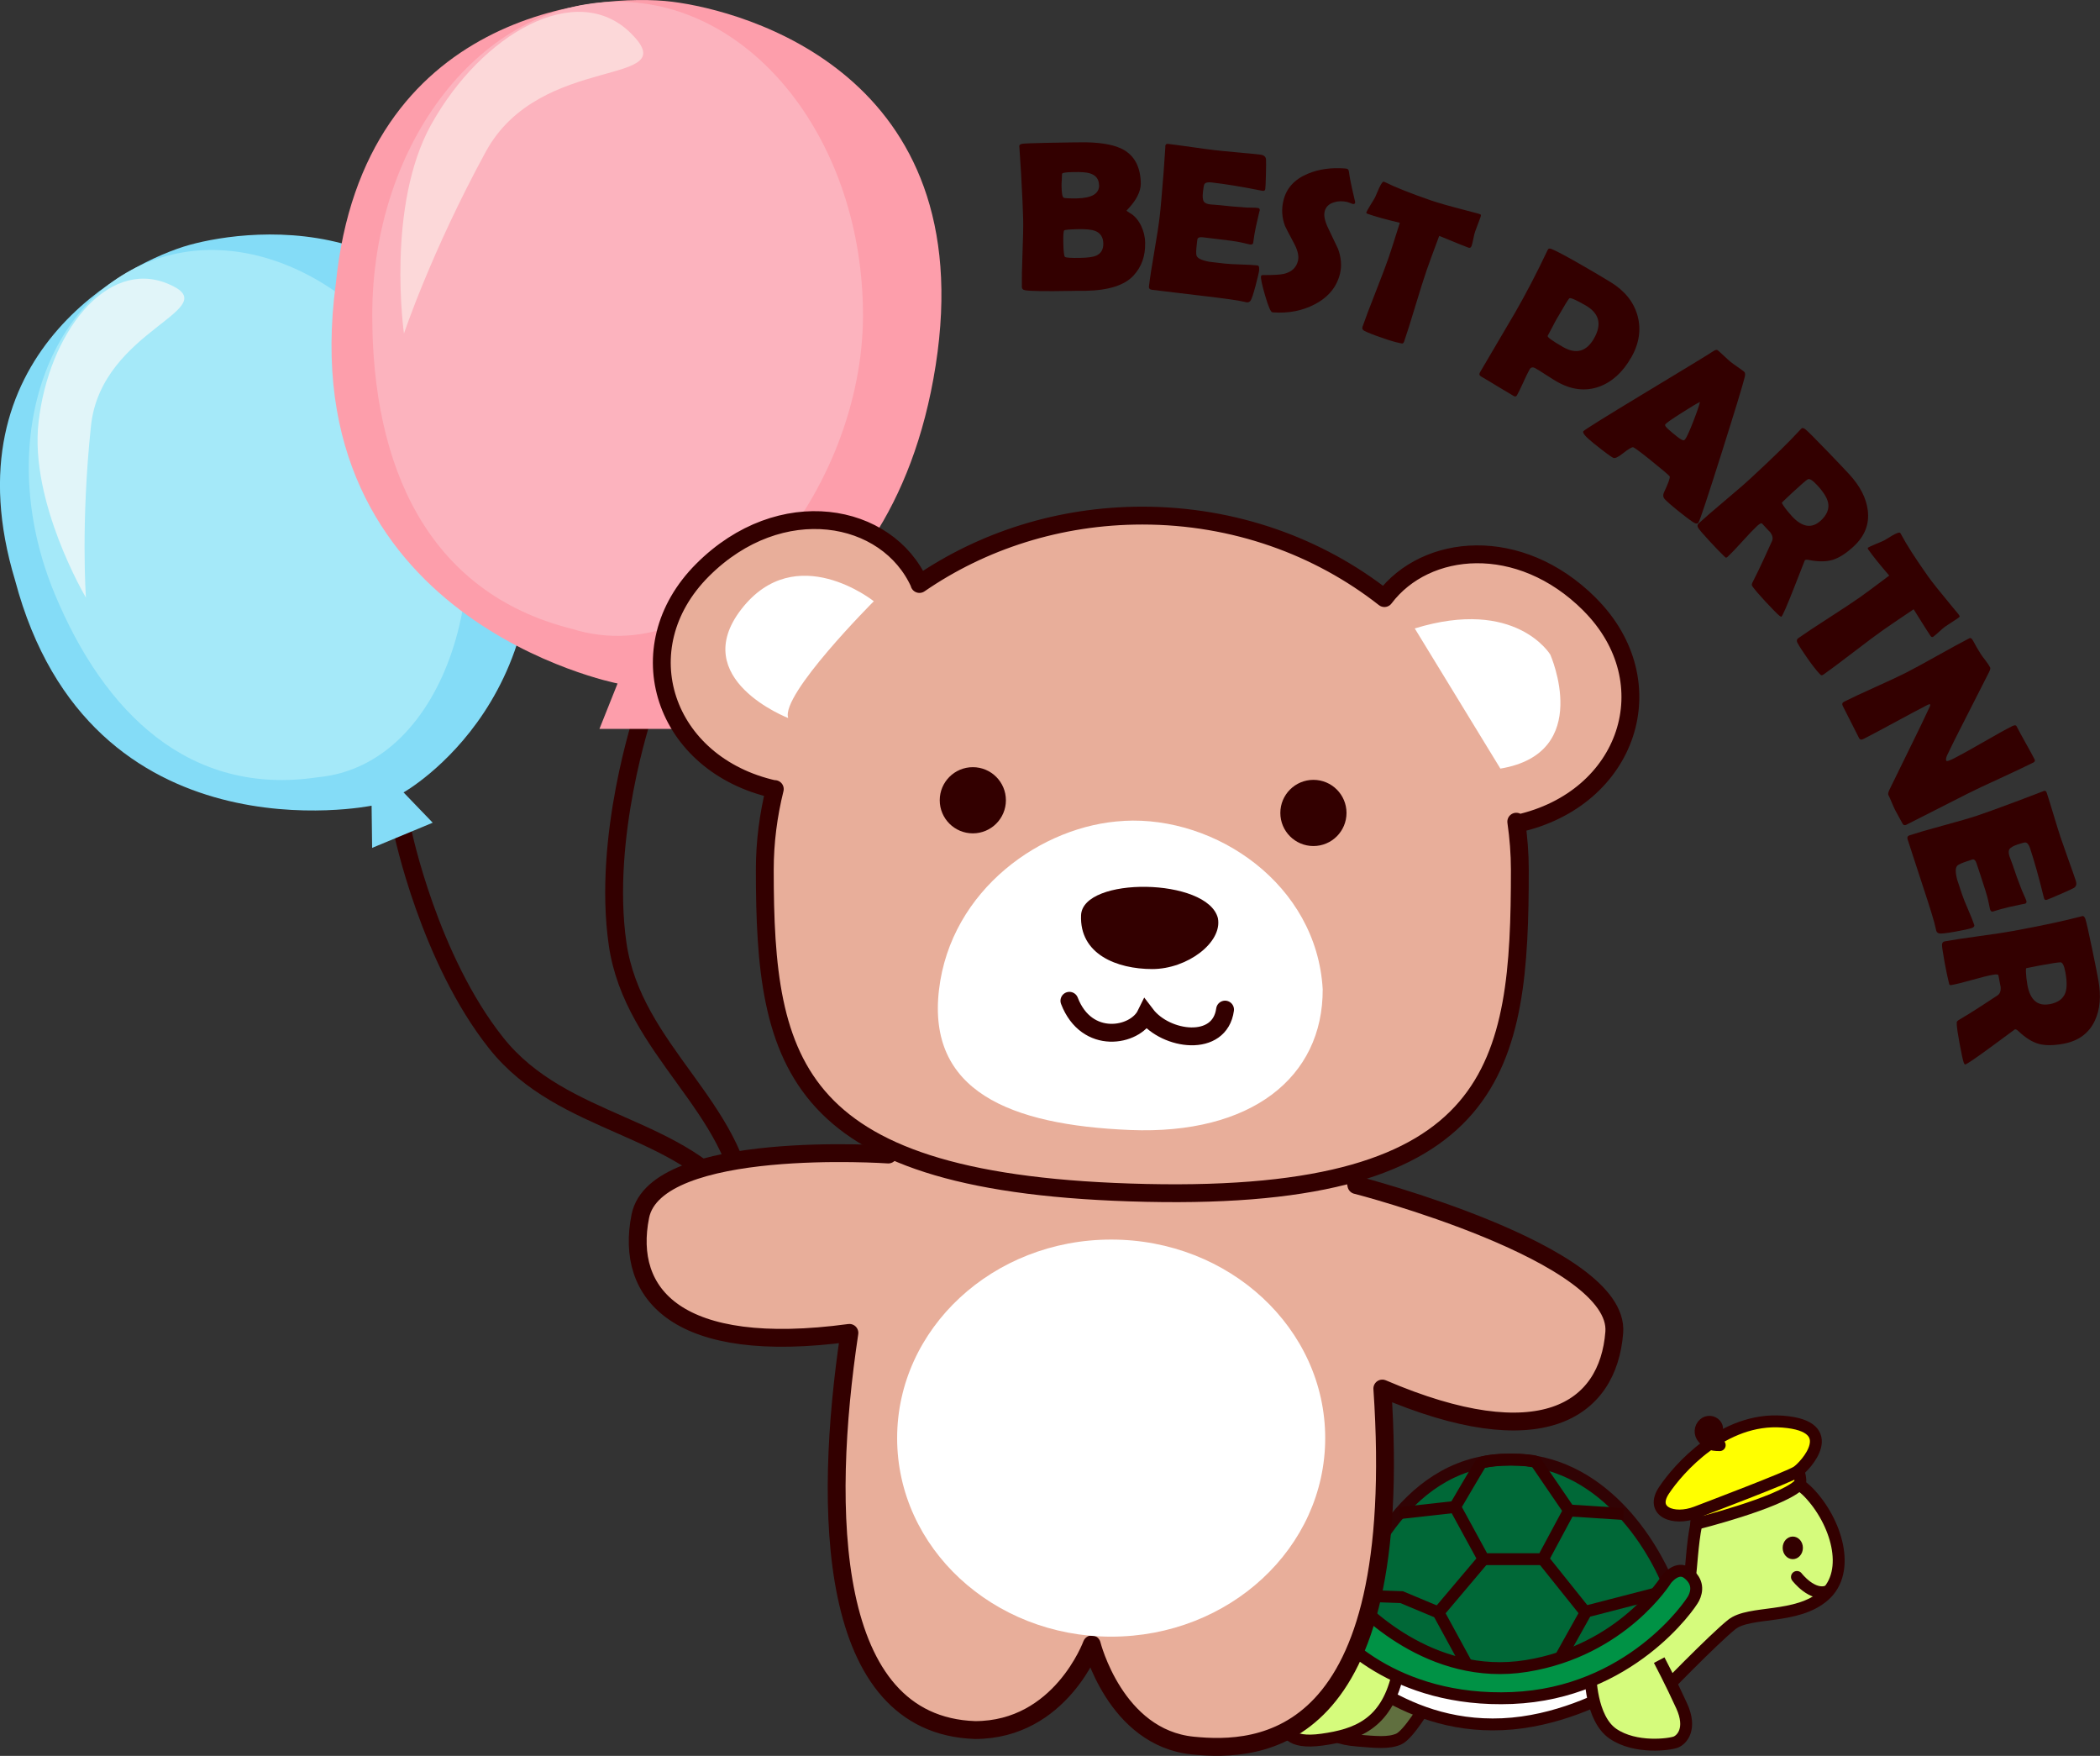 <?xml version="1.0" encoding="UTF-8"?><svg id="_レイヤー_2" xmlns="http://www.w3.org/2000/svg" viewBox="0 0 352.92 295.02"><rect x="0" y="0" width="352.92" height="295.02" fill="#333333" stroke="none"/><g id="_レイヤー_4"><path d="M67.7,139.86s4.41,21.22,15.7,35.41c11.28,14.19,31.29,13.5,41.12,27.69" style="fill:none; stroke:#300; stroke-linecap:round; stroke-linejoin:round; stroke-width:3px;"/><path d="M62.45,135.37l.09,7.09,10.18-4.23-4.9-5.09s29.6-16.57,19.52-58c-10.08-41.44-45.23-36.82-55.46-34-10.23,2.82-40.84,18.38-29.34,56.38,12.6,47.52,59.91,37.85,59.91,37.85Z" style="fill:#84dcf7;"/><path d="M74.84,72.49c9.62,23.17.49,56.11-21.49,58.11-21.48,3.21-35.84-10.78-44.17-30.85C-.44,76.58,6.46,51.69,24.59,44.17s40.63,5.15,50.25,28.32Z" style="fill:#a5e9f9;"/><path d="M6.48,70.93c1.7-14.92,11.38-27.53,21.7-23.27,10.33,4.27-11.15,7.48-12.89,23.89-1.74,16.41-.85,28.86-.85,28.86,0,0-9.5-16.01-7.96-29.48Z" style="fill:#e1f5f9;"/><path d="M108.1,120.09s-6.9,20.54-4.31,38.49c2.58,17.95,20.21,27.44,21.53,44.65" style="fill:none; stroke:#300; stroke-linecap:round; stroke-linejoin:round; stroke-width:3px;"/><path d="M103.79,114.83l-3.05,7.64h12.78l-2.99-7.64s39.08-4.58,46.72-53.46C164.88,12.51,125.17,1.81,112.95.29c-12.22-1.53-51.93,1.53-56.51,47.35-7.64,56.51,47.35,67.2,47.35,67.2Z" style="fill:#fd9eab;"/><path d="M145.03,52.98c0,29.1-24.44,60.33-48.87,52.69-24.44-6.11-33.6-27.49-33.6-52.69C62.55,23.88,81.02.29,103.79.29s41.24,23.59,41.24,52.69Z" style="fill:#fcb3be;"/><path d="M72.48,20.91c8.46-15.22,24.44-24.44,33.6-15.27,9.16,9.16-15.27,3.05-24.44,19.85-9.16,16.8-13.75,30.55-13.75,30.55,0,0-3.05-21.38,4.58-35.13Z" style="fill:#fcd8d9;"/><path d="M222.79,289.9c.4,1.6,2.34,2.31,5.36,2.55s5.16.49,6.88-.24,4.72-5.91,4.72-5.91l-10.66-4.27-6.29,7.7" style="fill:#606f3f; stroke:#300; stroke-miterlimit:10; stroke-width:2px;"/><path d="M231.76,284.11c4.99,2.99,11.77,5.99,20.75,5.59,8.98-.4,16.96-4.39,20.35-6.38s-5.59-5.82-5.59-5.82l-29.93-2.56-5.59,9.18Z" style="fill:#fff; stroke:#300; stroke-linecap:round; stroke-linejoin:round; stroke-width:2px;"/><path d="M223.78,271.54c-2.79,1.4-6.19,2.58-8.38.69,1.4,3.3,7.99,6.69,7.99,6.69l3.78-3.69-3.39-3.69Z" style="fill:#d5fb7c; stroke:#300; stroke-miterlimit:10; stroke-width:2px;"/><path d="M283.64,266.36c1-1.4.2-13.57,4.39-15.96s11.37-4.39,15.96.4c4.59,4.79,7.21,13.17,2.61,17.26-4.6,4.09-12.58,2.49-15.57,4.89-2.99,2.39-11.77,11.37-13.57,13.37-1.8,2-8.78-6.78-8.78-6.78l14.96-13.17Z" style="fill:#d5fb7c; stroke:#300; stroke-miterlimit:10; stroke-width:2px;"/><path d="M267.28,281.32s0,7.38,3.79,9.98,9.58,1.8,10.57,1.4,2.75-2.2.97-6.09c-1.77-3.89-3.77-7.68-3.77-7.68" style="fill:#d5fb7c; stroke:#300; stroke-miterlimit:10; stroke-width:2px;"/><path d="M225.18,273.54c-1.4,2.79-6.58,10.97-7.98,11.97s-2.19,2.79-1.6,3.99.8,3.59,6.58,2.79,10.68-2.63,12.62-10.59c1.94-7.96-9.63-8.16-9.63-8.16Z" style="fill:#d5fb7c; stroke:#300; stroke-miterlimit:10; stroke-width:2px;"/><ellipse cx="301.29" cy="260.07" rx="1.7" ry="1.9" style="fill:#300;"/><path d="M227.18,268.55s6.18-20.15,22.34-22.94,26.14,10.17,30.33,19.35c4.19,9.18-13.77,16.16-21.75,16.96-7.98.8-27.53-2.39-30.92-13.37Z" style="fill:#006837; stroke:#310304; stroke-miterlimit:10; stroke-width:2px;"/><path d="M248.92,245.81c1.96-.85,8.38-.6,9.18-.2l5.59,8.18-4.39,8.18h-9.98l-4.79-8.78s4.35-7.44,4.39-7.38Z" style="fill:none; stroke:#300; stroke-miterlimit:10; stroke-width:2px;"/><polyline points="249.32 261.97 241.74 270.94 246.53 279.72 254.71 282.52 262.19 278.61 266.48 270.94 259.3 261.97" style="fill:none; stroke:#300; stroke-miterlimit:10; stroke-width:2px;"/><polyline points="227.03 268.05 235.55 268.35 241.74 270.94" style="fill:none; stroke:#300; stroke-miterlimit:10; stroke-width:2px;"/><line x1="235.23" y1="254.23" x2="244.53" y2="253.19" style="fill:none; stroke:#300; stroke-miterlimit:10; stroke-width:2px;"/><line x1="263.69" y1="253.79" x2="272.86" y2="254.38" style="fill:none; stroke:#300; stroke-miterlimit:10; stroke-width:2px;"/><line x1="266.68" y1="270.74" x2="278.25" y2="267.75" style="fill:none; stroke:#300; stroke-miterlimit:10; stroke-width:2px;"/><path d="M226.38,267.55c2.31,2.7,13.97,14.96,30.13,12.37s23.52-14.54,23.52-14.54c0,0,1.82-2.42,3.61-1.03s1.6,2.99,1,4.19c-.6,1.2-10.77,15.96-30.52,16.76-19.75.8-30.13-10.57-31.72-13.77s1-4.39,1-4.39c0,0,1.8-1,2.99.4Z" style="fill:#009245; stroke:#300; stroke-linecap:round; stroke-miterlimit:10; stroke-width:2px;"/><path d="M301.99,264.96s2.59,3.39,5.19,2.39" style="fill:none; stroke:#300; stroke-linecap:round; stroke-linejoin:round; stroke-width:2px;"/><path d="M285.23,253.19l-.17,2.83s13.74-3.43,17.13-6.42c.86-.32-.03-2.92-.2-2.9l-16.76,6.49Z" style="fill:#ff0; stroke:#300; stroke-linecap:round; stroke-linejoin:round; stroke-width:2px;"/><path d="M285.06,254.09c-3.84,1.47-7.81-.1-5.41-3.69,2.39-3.59,9.98-12.31,19.95-11.54,9.98.77,3.79,7.5,2.39,8.42s-15.11,6.11-16.93,6.81Z" style="fill:#ff0; stroke:#300; stroke-linecap:round; stroke-linejoin:round; stroke-width:2px;"/><path d="M287.04,239.82c-.29.25-.32.69-.07.98.32.36.86.4,1.23.08.45-.39.5-1.08.1-1.53-.49-.56-1.35-.62-1.92-.13-.71.62-.78,1.69-.16,2.39.77.88,1.2,1.2,2.79,1.2" style="fill:none; stroke:#300; stroke-linecap:round; stroke-linejoin:round; stroke-width:2px;"/><path d="M227.95,199.12s-.78-3.82-1.31-6.54l-75.68-3.65c-.41,1.09-.86,2.42-1.33,3.95-.11.35-.22.72-.34,1.1h0s-39.07-2.71-41.68,10.37c-2.62,13.08,6.18,23.51,35.14,19.6h0c-4.46,29.69-3.92,65.87,21.11,66.73,14.39,0,19.62-14.39,19.62-14.39,0,0,3.92,15.7,17,17,11.01,1.1,35.92.34,31.83-59.99,26.49,11.36,37.95,3.79,38.98-9.44,1.04-13.3-43.34-24.75-43.34-24.75Z" style="fill:#e8ae9a; stroke:#300; stroke-linecap:round; stroke-linejoin:round; stroke-width:3px;"/><path d="M267.15,101.53c-11.77-11.77-27.53-10.27-34.49-1.04-11.02-8.65-25.2-13.86-40.69-13.86-14.01,0-26.96,4.27-37.45,11.49l.02-.03c-5.39-12.08-23.39-15.39-36.47-2.31-13.08,13.08-6.54,32.7,12.11,36.84l.03-.04c-1.08,4.36-1.68,8.9-1.68,13.57,0,32.87,4.58,52.98,64.1,54.28,59.52,1.31,62.79-21.41,62.79-54.28,0-2.75-.22-5.45-.6-8.09l.22.32c18.65-4.13,25.19-23.75,12.11-36.84Z" style="fill:#e8ae9a; stroke:#300; stroke-linecap:round; stroke-linejoin:round; stroke-width:3px;"/><path d="M132.46,120.64s-17-6.54-7.85-18.31c9.16-11.77,22.24-1.31,22.24-1.31,0,0-15.7,15.7-14.39,19.62Z" style="fill:#fff;"/><path d="M237.76,105.59c17-5.23,22.78,4.4,22.78,4.4,0,0,7.31,16.53-8.39,19.15l-14.39-23.55Z" style="fill:#fff;"/><ellipse cx="188.7" cy="163.8" rx="7.19" ry="4.58" style="fill:#fff;"/><path d="M188.89,137.93c-13.71.68-29.12,11.5-31.09,28.41-1.97,16.91,11.8,22.69,32.13,23.52,20.33.83,32.42-8.83,32.36-23.65-1-17.59-17.9-29.14-33.4-28.29Z" style="fill:#fff;"/><path d="M179.72,168.15c2.9,7.54,11.03,6.01,12.85,2.3,3.36,4.42,12.43,5.66,13.31-.82" style="fill:none; stroke:#300; stroke-linecap:round; stroke-miterlimit:10; stroke-width:3px;"/><circle cx="163.49" cy="134.46" r="5.56" style="fill:#300;"/><circle cx="220.73" cy="136.59" r="5.56" style="fill:#300;"/><path d="M204.68,154.28c-1.71-6.83-22.73-7.07-23-.5s6.03,9.03,11.95,9.04c5.92,0,11.82-4.47,11.05-8.53Z" style="fill:#300;"/><ellipse cx="186.74" cy="241.63" rx="35.97" ry="33.36" style="fill:#fff;"/><path d="M192.45,40.86c.04,2.16-.6,3.96-1.92,5.4-1.5,1.66-4.18,2.52-8.04,2.6-.29,0-.71,0-1.27,0-.56.01-.98.02-1.25.02-4.32.08-6.9.04-7.72-.12-.34-.06-.51-.24-.52-.54-.02-1.25.01-3.15.11-5.7.1-2.54.14-4.45.11-5.72-.03-1.36-.14-3.91-.35-7.66-.05-.96-.15-2.4-.28-4.32l-.02-.25c-.02-.22.17-.36.55-.42.38-.05,1.74-.1,4.07-.15,3.74-.07,5.92-.1,6.56-.09,2.88.05,5.02.48,6.41,1.29,1.84,1.08,2.78,2.94,2.83,5.59.01.69-.18,1.43-.59,2.21-.29.56-.68,1.11-1.16,1.67-.42.49-.64.72-.64.68,0,.08.16.21.46.38.83.45,1.49,1.19,1.98,2.2.44.91.67,1.87.69,2.91ZM184.7,31.1c-.02-1.01-.54-1.67-1.55-1.98-.57-.17-1.49-.24-2.78-.21-1.27.02-1.9.13-1.89.32,0,.22-.01.56-.04,1.01-.03.45-.05.79-.04,1.01.02,1.17.13,1.83.34,1.96.13.1.88.14,2.24.12,2.52-.05,3.76-.79,3.74-2.23ZM185.42,40.92c-.02-1.05-.47-1.76-1.36-2.12-.57-.22-1.48-.32-2.75-.3-1.51.03-2.33.1-2.46.21-.13.11-.18.83-.15,2.16.03,1.38.12,2.15.27,2.29.15.14,1,.2,2.53.17,1.27-.02,2.15-.14,2.67-.35.85-.36,1.26-1.04,1.25-2.06Z" style="fill:#300;"/><path d="M211.63,45.28c-.06.5-.27,1.41-.62,2.72-.38,1.43-.67,2.28-.86,2.54-.17.2-.37.29-.62.26-.1-.01-.28-.05-.52-.11-.84-.22-3.31-.56-7.42-1.04-.9-.1-2.23-.27-4-.48-1.77-.22-3.09-.38-3.98-.48-.38-.04-.56-.24-.52-.57.15-1.3.45-3.25.9-5.85.45-2.6.75-4.55.9-5.85.16-1.33.37-3.81.66-7.44.07-.94.17-2.33.29-4.2v-.25c.02-.27.18-.39.49-.35.86.1,2.15.28,3.88.52,1.72.25,3.01.42,3.88.52.85.1,2.13.23,3.85.38,1.72.15,3,.28,3.85.38.61.07.93.34.97.8.03.27.02,1.1-.01,2.47s-.07,2.2-.11,2.49c-.03.24-.16.35-.39.33-.07,0-.19-.03-.36-.06-3.07-.62-5.83-1.07-8.3-1.36-.62-.07-1.01.03-1.19.3-.07.13-.16.58-.24,1.33-.09.79-.04,1.33.17,1.61.17.24.54.4,1.1.46.12.01.34.03.68.05.34.02.62.05.84.07,1.47.17,2.96.3,4.47.4.13,0,.45.01.97.02.4,0,.72.01.95.04.28.03.4.18.37.45.03-.24-.18.63-.63,2.63-.2.92-.36,1.85-.47,2.78-.03.23-.21.33-.55.29l-1.55-.36c-.66-.15-2.17-.36-4.53-.63l-1.85-.22c-.48-.06-.77.03-.88.25-.02.06-.07.42-.14,1.08-.1.88-.11,1.46-.03,1.73.15.47.86.81,2.14,1.05-.02,0,.83.1,2.55.3.62.07,1.54.12,2.77.16,1.23.03,2.15.08,2.75.15.26.03.36.25.31.67Z" style="fill:#300;"/><path d="M225.23,45.85c-.53,2.32-1.97,4.08-4.3,5.29-2.05,1.07-4.35,1.52-6.9,1.35-.09,0-.17-.02-.23-.03-.26-.06-.66-1-1.19-2.81-.53-1.81-.76-2.9-.68-3.25.03-.13.13-.19.31-.18,1.74,0,2.91-.06,3.51-.2,1.33-.32,2.12-1.06,2.39-2.23.17-.74-.03-1.66-.59-2.75-.99-1.86-1.52-2.89-1.6-3.09-.51-1.37-.61-2.77-.27-4.21.48-2.09,1.85-3.6,4.09-4.54,1.84-.78,3.95-1.08,6.32-.89.13.02.23.03.29.05.17.04.28.21.32.51.1.9.45,2.57,1.03,5,.02.08.02.14.01.18-.04.19-.17.27-.38.22-.09-.02-.24-.07-.45-.16-.21-.08-.37-.14-.48-.17-.82-.19-1.58-.17-2.29.07-.84.26-1.35.78-1.53,1.56-.16.7.05,1.65.64,2.85,1.03,2.16,1.57,3.3,1.62,3.4.52,1.44.64,2.79.35,4.03Z" style="fill:#300;"/><path d="M247.26,41.4c-.08.22-.24.29-.48.21-.42-.15-2.06-.8-4.91-1.98-1.04,2.78-1.75,4.72-2.13,5.83-.45,1.31-1.08,3.29-1.88,5.95-.8,2.66-1.43,4.65-1.88,5.95-.07.21-.17.33-.29.35-.04.01-.21-.02-.49-.08-.7-.14-1.69-.43-2.97-.88-1.43-.49-2.42-.89-2.96-1.17-.29-.16-.39-.39-.29-.68.45-1.31,1.19-3.25,2.2-5.82,1.01-2.58,1.75-4.52,2.2-5.82.3-.86.92-2.81,1.87-5.83-2.29-.54-4.1-1.04-5.41-1.5-.18-.06-.25-.15-.21-.26.05-.14.27-.54.67-1.2.44-.71.71-1.15.79-1.31.21-.51.43-1.02.66-1.52.36-.8.64-1.17.83-1.11.02,0,.1.04.23.1,1.71.85,4.33,1.89,7.84,3.1,1,.34,2.87.88,5.62,1.59,1.48.39,2.22.58,2.23.59.22.08.34.13.37.17.02.04,0,.15-.04.35-.1.3-.26.71-.46,1.23-.23.58-.38.99-.46,1.23-.1.28-.2.7-.31,1.26-.11.56-.22.98-.31,1.24Z" style="fill:#300;"/><path d="M274.11,60.1c-1.41,2.46-3.2,4.08-5.36,4.87-2.31.82-4.68.54-7.11-.85-.41-.23-1.01-.61-1.8-1.12-.79-.52-1.39-.89-1.8-1.12-.44-.25-.76-.19-.98.19-.27.47-.62,1.19-1.06,2.17-.44.98-.79,1.69-1.05,2.15-.13.23-.31.29-.52.17-.62-.36-1.54-.91-2.76-1.65-1.22-.75-2.14-1.3-2.76-1.65-.29-.17-.36-.4-.19-.7.65-1.13,1.64-2.81,2.97-5.05,1.33-2.24,2.32-3.93,2.97-5.05,1.83-3.19,3.62-6.63,5.36-10.3l.11-.22c.09-.2.31-.23.66-.09.85.35,2.63,1.3,5.33,2.86,1.6.92,3.11,1.81,4.55,2.69,2.37,1.45,3.88,3.32,4.52,5.61.65,2.35.29,4.72-1.08,7.12ZM267.89,56.85c1.36-2.37.88-4.21-1.42-5.54-1.63-.93-2.53-1.33-2.72-1.19-.15.09-.86,1.25-2.13,3.46-.18.31-.44.79-.76,1.42-.33.63-.58,1.1-.76,1.42-.12.2.74.83,2.57,1.88,2.21,1.27,3.95.78,5.22-1.44Z" style="fill:#300;"/><path d="M285.44,87.82c-.13.16-.34.19-.62.07-.33-.15-1.21-.79-2.64-1.93-1.31-1.05-2.12-1.76-2.44-2.13-.26-.31-.29-.68-.1-1.09.74-1.57,1.06-2.47.96-2.7-.1-.18-1.3-1.19-3.6-3.04-1.56-1.24-2.42-1.86-2.58-1.86-.27.02-.84.37-1.7,1.05-.78.62-1.32.87-1.62.73-.37-.18-1.44-.97-3.22-2.39-1.4-1.12-2-1.81-1.78-2.08.19-.24,3.56-2.34,10.11-6.3,7.09-4.28,10.98-6.64,11.65-7.1.39-.26.65-.33.8-.21.25.2.61.53,1.09.98.48.46.85.79,1.11,1,.25.2.62.47,1.13.82.51.35.88.62,1.12.81.17.14.21.42.12.84-.32,1.32-1.64,5.66-3.97,13.03-2.35,7.41-3.62,11.24-3.82,11.48ZM285.69,67.53c-.51.25-1.54.86-3.07,1.84-1.63,1.03-2.55,1.67-2.75,1.92-.13.17.07.48.61.93.27.25.73.63,1.38,1.15.6.48,1,.68,1.18.58.05-.03.12-.09.18-.17.24-.3.7-1.3,1.36-3,.64-1.65,1.01-2.73,1.11-3.25Z" style="fill:#300;"/><path d="M299.42,103.6c-.06.06-.18,0-.37-.14-.35-.28-1.14-1.08-2.36-2.39-1.04-1.13-1.72-1.92-2.05-2.37-.15-.21-.23-.34-.23-.38-.02-.08,0-.22.09-.42.22-.44.54-1.09.97-1.95.55-1.13,1.33-2.83,2.35-5.09.19-.46.05-.99-.44-1.58.22.27-.2-.16-1.25-1.31-.12-.13-.4,0-.84.41-.58.54-1.41,1.4-2.47,2.58s-1.89,2.04-2.47,2.58c-.15.14-.27.18-.37.12-.12-.11-.24-.23-.36-.34-.5-.48-1.25-1.25-2.25-2.33-1.14-1.23-1.8-2-1.97-2.29s-.16-.54.05-.74c.95-.87,2.42-2.15,4.41-3.82,1.99-1.68,3.47-2.95,4.42-3.84,3.64-3.36,6.41-6.07,8.29-8.12l.17-.18c.14-.14.36-.1.67.13.31.23,1.58,1.5,3.8,3.8,1.5,1.56,2.7,2.81,3.57,3.76,1.81,1.96,2.85,3.97,3.11,6.03.3,2.33-.5,4.36-2.38,6.1-1.26,1.16-2.43,1.91-3.51,2.24-1.08.33-2.43.34-4.03.02-.32-.07-.54-.05-.66.06,0,0-.59,1.52-1.79,4.57-1.2,3.05-1.91,4.69-2.13,4.89ZM305.99,87.48c1.05-.97,1.46-1.99,1.23-3.05-.18-.82-.8-1.8-1.85-2.93-.75-.82-1.28-1.14-1.58-.96-.34.22-1.21.97-2.6,2.26-.2.18-.49.46-.87.82-.38.37-.66.64-.85.81-.04.04.04.22.25.53.41.6.88,1.18,1.41,1.76,1.74,1.88,3.36,2.14,4.86.75Z" style="fill:#300;"/><path d="M324.95,106.96c-.19.14-.36.1-.51-.11-.26-.36-1.2-1.86-2.84-4.48-2.46,1.65-4.17,2.82-5.13,3.49-1.13.8-2.8,2.04-5,3.73-2.21,1.69-3.87,2.94-5,3.73-.18.13-.33.17-.44.11-.04-.02-.16-.13-.36-.35-.48-.52-1.12-1.34-1.9-2.45-.87-1.24-1.44-2.13-1.72-2.68-.14-.3-.09-.54.16-.72,1.13-.8,2.86-1.95,5.18-3.44,2.33-1.5,4.06-2.65,5.19-3.44.75-.53,2.39-1.74,4.92-3.64-1.54-1.78-2.72-3.24-3.52-4.38-.11-.15-.12-.26-.02-.33.12-.09.54-.28,1.25-.58.78-.32,1.25-.52,1.4-.6.47-.29.94-.57,1.42-.85.77-.44,1.21-.58,1.32-.42.01.02.06.09.13.21.89,1.69,2.41,4.06,4.55,7.09.61.86,1.82,2.39,3.64,4.58.97,1.18,1.46,1.77,1.47,1.78.13.19.2.31.2.36,0,.05-.08.13-.24.25-.26.18-.62.43-1.1.73-.52.34-.89.58-1.1.73-.24.17-.57.45-.99.84-.42.39-.75.67-.98.83Z" style="fill:#300;"/><path d="M341.59,128.18c-1.19.6-3.01,1.46-5.44,2.58-2.44,1.11-4.26,1.97-5.46,2.58l-10.33,5.24c-.28.14-.5.06-.65-.24-.13-.25-.33-.62-.61-1.12-.28-.5-.48-.87-.61-1.12-.14-.27-.32-.69-.56-1.25-.23-.56-.42-.98-.56-1.25-.1-.19-.04-.5.18-.94.63-1.27,2.02-4.1,4.16-8.5.61-1.21,1.48-3.04,2.62-5.47.04-.07.06-.18.07-.33-.12-.05-.25-.03-.41.05-1.21.62-3.01,1.57-5.4,2.87-2.39,1.3-4.19,2.26-5.4,2.87-.37.19-.62.14-.76-.14l-2.75-5.42c-.15-.3-.07-.54.25-.7,1.13-.57,2.86-1.38,5.19-2.43,2.33-1.05,4.07-1.86,5.21-2.44,1.2-.61,2.97-1.57,5.32-2.89,2.34-1.31,4.11-2.27,5.3-2.88.23-.12.45.03.66.44.31.61.73,1.33,1.26,2.18.13.2.4.58.83,1.13.36.47.62.86.77,1.17.06.13-.02.41-.24.85l-5.04,9.91c-.46.89-1.11,2.21-1.96,3.97-.19.43-.24.73-.14.92.07.14.51,0,1.33-.42,1.1-.56,2.72-1.46,4.86-2.69,2.14-1.24,3.77-2.14,4.88-2.7.39-.2.64-.19.75.03.32.63.82,1.56,1.52,2.8s1.2,2.17,1.52,2.8c.1.2-.01.38-.33.54Z" style="fill:#300;"/><path d="M331.29,155.95c-.48.16-1.39.35-2.73.59-1.46.26-2.34.36-2.66.29-.26-.06-.42-.21-.5-.45-.03-.1-.07-.27-.12-.52-.16-.85-.89-3.24-2.19-7.16-.28-.86-.7-2.13-1.25-3.83-.55-1.69-.96-2.97-1.24-3.81-.12-.37-.02-.6.3-.71,1.25-.41,3.14-.96,5.68-1.65,2.54-.69,4.44-1.24,5.68-1.65,1.27-.42,3.61-1.27,7.03-2.55.88-.33,2.19-.83,3.93-1.5l.23-.09c.25-.11.42-.01.52.29.27.82.66,2.07,1.16,3.74.5,1.67.89,2.91,1.16,3.73.27.81.7,2.03,1.28,3.65.59,1.62,1.01,2.84,1.28,3.65.19.58.08.98-.32,1.22-.24.14-.99.48-2.24,1.03-1.26.55-2.03.87-2.3.96-.23.08-.39,0-.46-.22-.02-.07-.05-.19-.1-.36-.74-3.04-1.49-5.74-2.27-8.1-.2-.59-.45-.91-.78-.95-.15-.01-.59.1-1.31.34-.76.25-1.22.53-1.39.83-.15.26-.13.66.04,1.19.04.11.12.33.24.64.12.32.22.58.29.79.46,1.4.97,2.81,1.53,4.22.05.12.18.41.39.89.17.36.29.66.37.88.09.27,0,.44-.25.53.23-.08-.65.1-2.65.54-.92.21-1.82.46-2.71.75-.22.07-.39-.05-.49-.37l-.33-1.56c-.14-.66-.59-2.11-1.34-4.37l-.59-1.77c-.15-.46-.35-.69-.6-.69-.06,0-.41.12-1.04.33-.84.28-1.37.52-1.58.71-.36.33-.37,1.12-.04,2.38,0-.02.26.79.81,2.44.19.59.54,1.45,1.03,2.58.49,1.13.83,1.98,1.02,2.56.08.24-.08.43-.48.57Z" style="fill:#300;"/><path d="M330.26,178.85c-.08.01-.16-.09-.24-.31-.15-.42-.39-1.52-.71-3.28-.28-1.51-.43-2.54-.46-3.1-.01-.26,0-.41,0-.45.02-.08.12-.18.3-.31.42-.26,1.04-.63,1.87-1.13,1.07-.66,2.64-1.68,4.71-3.05.41-.29.57-.81.48-1.57.04.35-.08-.24-.36-1.77-.03-.17-.34-.21-.93-.1-.78.14-1.94.43-3.47.86-1.53.43-2.69.72-3.47.86-.2.04-.32,0-.38-.09-.04-.16-.08-.32-.12-.48-.17-.67-.39-1.73-.66-3.17-.3-1.65-.45-2.65-.45-2.99,0-.35.16-.55.44-.6,1.27-.23,3.19-.53,5.77-.88,2.58-.35,4.51-.64,5.79-.88,4.88-.9,8.66-1.71,11.35-2.43l.24-.06c.19-.05.36.11.5.47.14.36.53,2.11,1.18,5.24.44,2.12.78,3.82,1.01,5.09.48,2.63.29,4.88-.59,6.76-.99,2.12-2.75,3.42-5.27,3.89-1.68.31-3.07.32-4.16.02-1.09-.3-2.23-1.01-3.42-2.14-.23-.23-.43-.33-.59-.3.01,0-1.31.97-3.95,2.91s-4.12,2.94-4.42,3ZM344.43,168.73c1.41-.26,2.29-.9,2.67-1.92.28-.79.28-1.95,0-3.47-.2-1.09-.48-1.65-.82-1.65-.4,0-1.54.18-3.41.52-.26.05-.66.13-1.17.23s-.9.19-1.16.23c-.06.01-.08.21-.07.58.03.72.11,1.47.25,2.24.46,2.52,1.7,3.6,3.71,3.23Z" style="fill:#300;"/></g></svg>